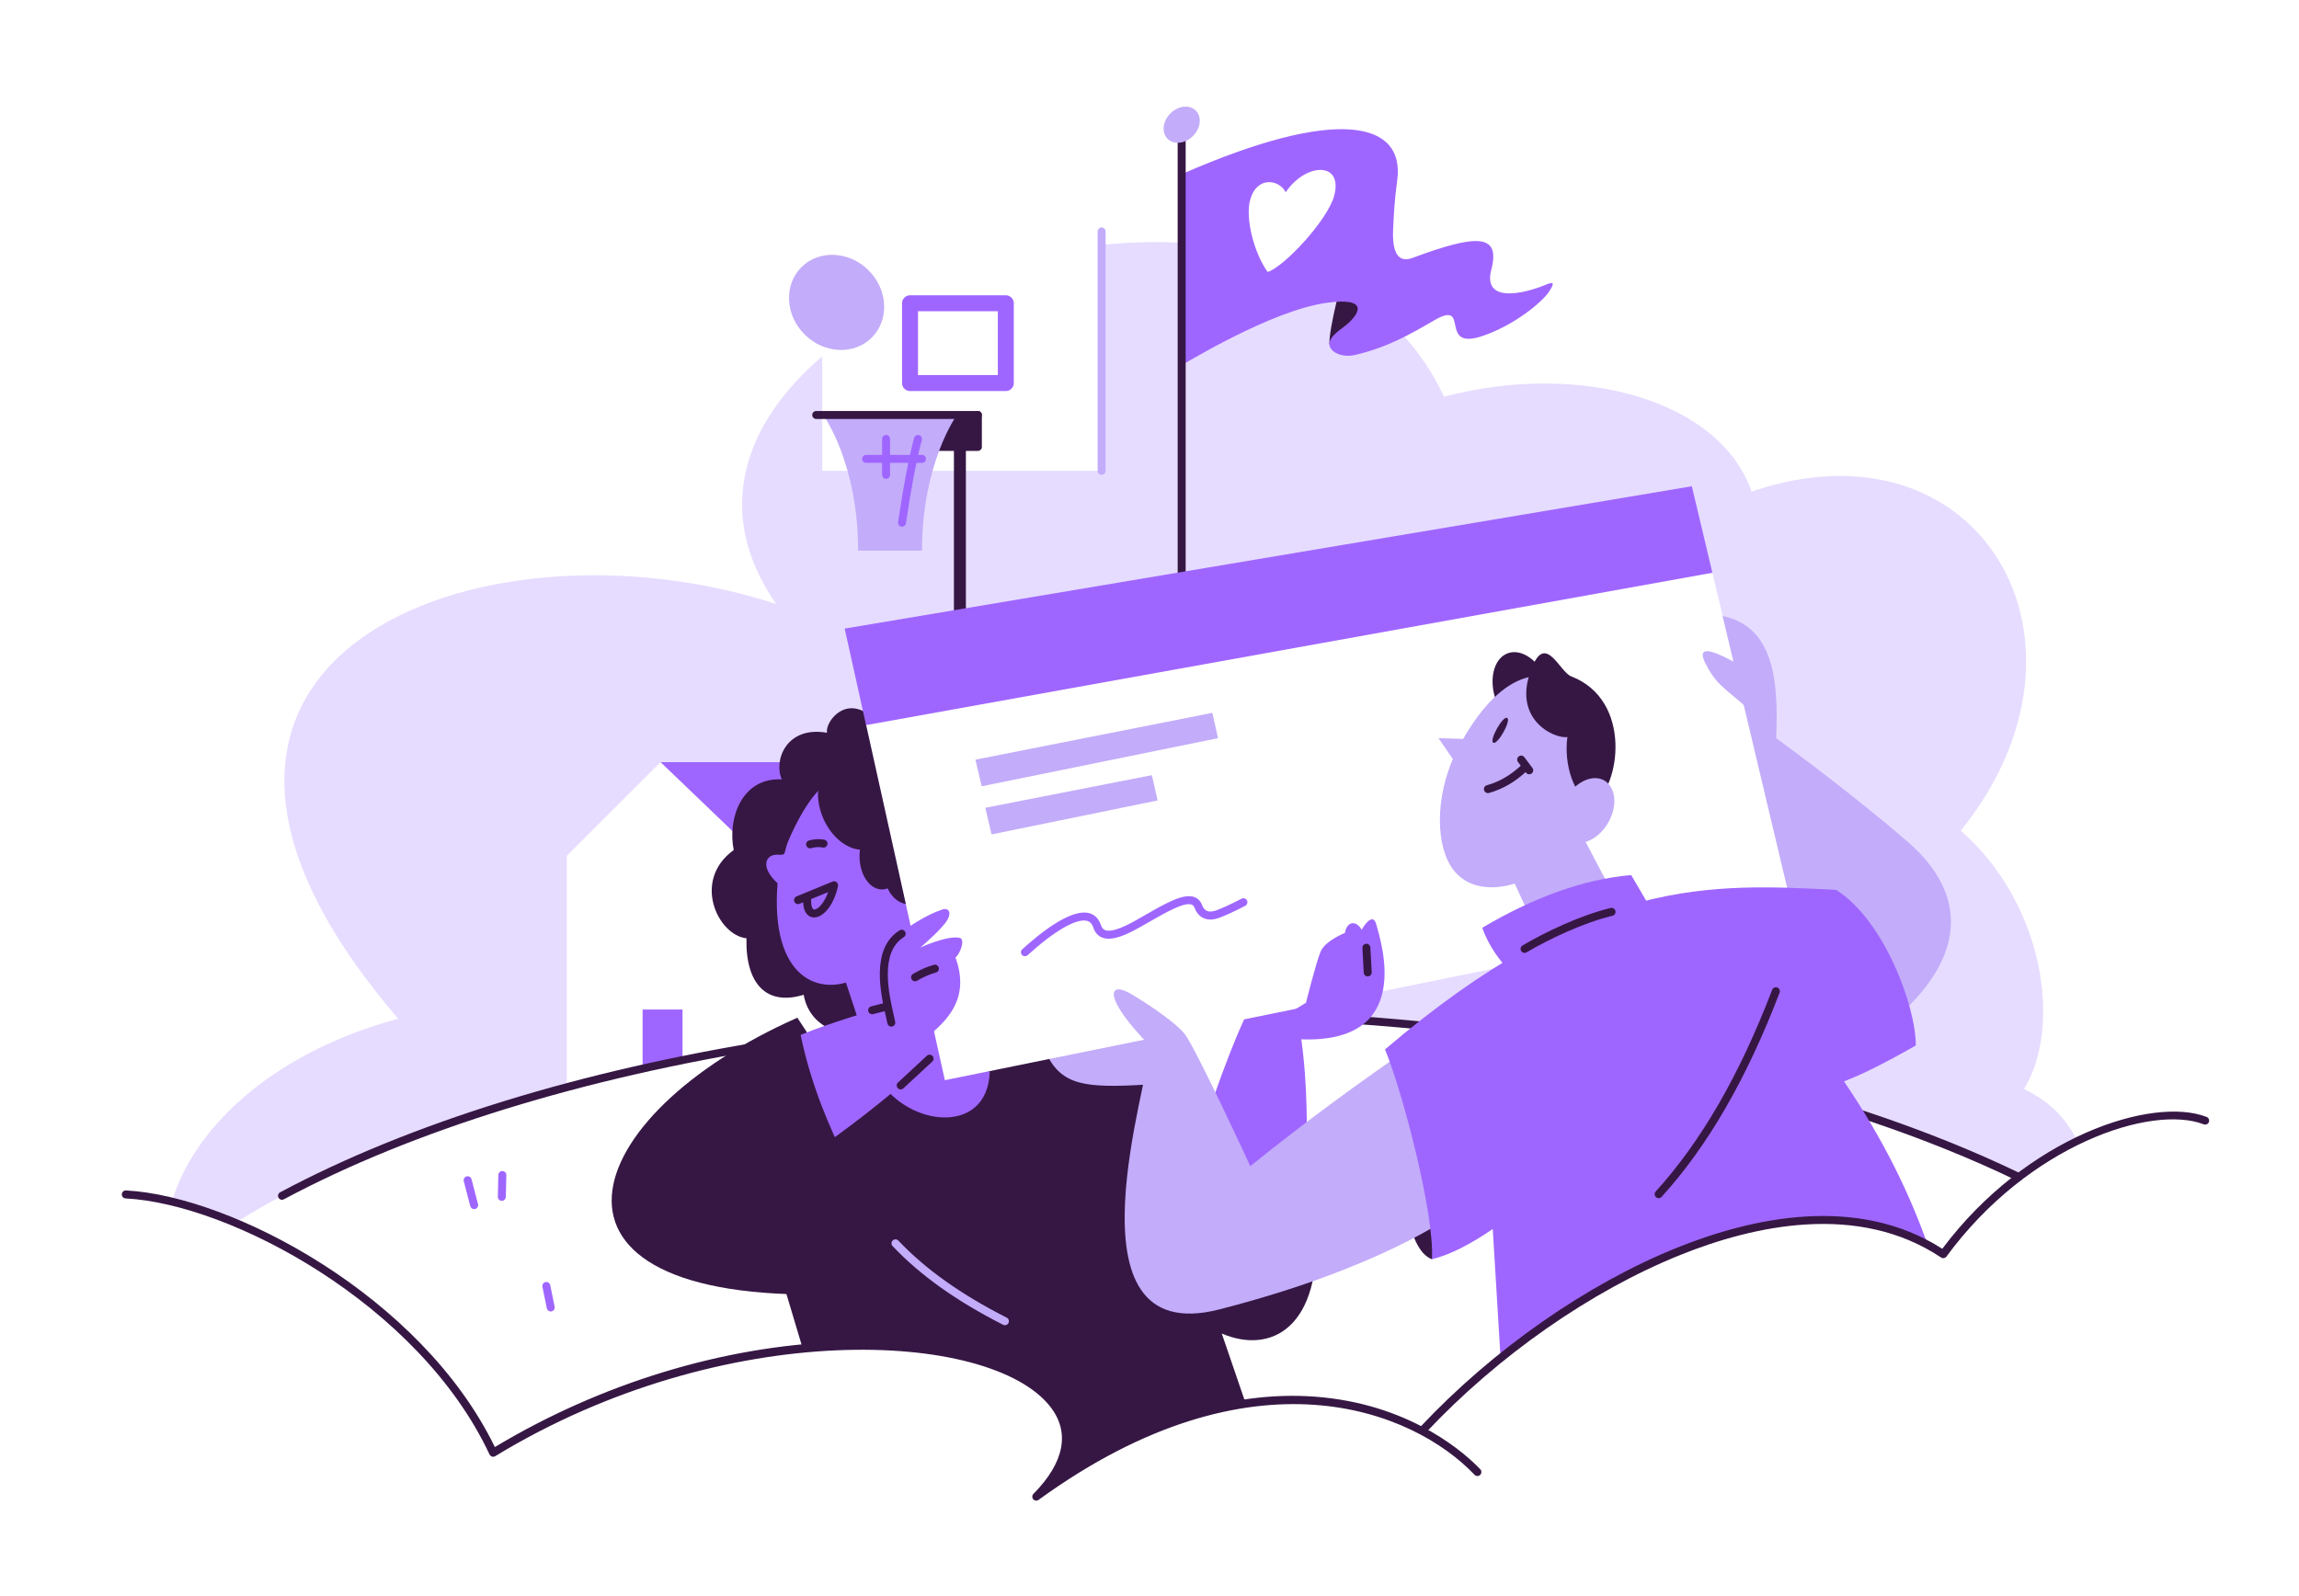 <?xml version="1.0" encoding="UTF-8"?>
<svg id="tilskudd_hjem_01_ferdig_outline" xmlns="http://www.w3.org/2000/svg" viewBox="0 0 576 400">
  <defs>
    <style>
      .cls-1 {
        fill: #e6dcff;
      }

      .cls-2 {
        fill: #9f66ff;
      }

      .cls-3 {
        fill: #c3acfa;
      }

      .cls-4 {
        fill: #361744;
      }
    </style>
  </defs>
  <g id="Layer_37" data-name="Layer 37">
    <path class="cls-1" d="M507.11,272.91c9.69-15.85,4.85-46.68-15.85-64.73,38.31-47.56,4.7-104.43-52.41-84.99-7.92-22.9-42.75-32.77-77.06-23.78-7.09-15.17-18.99-25.37-33.34-31.49-2.96-1.26-9.29,7-12.45,6.08-2.74-.8-2.28-10.82-5.14-11.37-11.12-2.15-23.01-2.47-34.86-1.25v56.62h-70v-28.7c-19.5,16.67-27.57,38.93-11.55,62.07-73.98-24.22-172.62,13.21-94.68,103.93-32.82,8.86-51.69,28.49-56.69,45.85,4.95,1.2,10.29,2.98,15.83,5.28,21.98-13.59,50.29-25.17,83.09-33.96v-57.97l23.5-23.5,26.5,12,18,11.5v44.73c7.73-1.01,15.62-1.86,23.61-2.59l-16.62-74.92,1.01-18.72,203-35,8.03,15.54,19.95,84.01-114.84,23.35s-10.51,3.78-7.16,3.95c70.95,3.63,133.86,18.42,178.83,40.15,4.85-3.69,9.82-6.71,14.68-9.07-3.29-6.38-7.42-10.05-13.37-13.02Z"/>
    <polygon class="cls-2" points="199 214.5 190 214.5 165.5 191 199 191 199 214.5"/>
    <polygon class="cls-2" points="171 266 161 268 161 253 171 253 171 266"/>
  </g>
  <g id="flagg_copy_2" data-name="flagg copy 2">
    <path class="cls-4" d="M337.07,67.06c-.86,3.22-4.01,14.59-4.01,19.19h4.76s11.71-6.61,9.03-11.88-9.78-7.31-9.78-7.31Z"/>
    <path class="cls-2" d="M387.21,71.39c-5.44,2.25-15.78,4.67-13.57-3.81,2.35-9.02-3.54-8.98-19.74-2.95-3.35,1.25-5.16-.88-4.86-7.22.16-3.36.31-7,1.02-12.18,2.03-14.73-14.82-18.78-54-1.58v47.82c0,.21,22.13-13.68,36.53-15.61,10.28-1.37,8.18,2.61,4.8,5.5-1.22,1.05-4.33,2.85-4.33,4.87,0,1.75,2.81,3.58,6.55,2.7,8.1-1.91,13.7-5.16,19.7-8.64,9.37-5.44.75,7.84,12.25,3.87,8.13-2.81,14.83-8.49,16.55-11.07,1.72-2.58.81-2.42-.9-1.71ZM334.28,49.04c-1.63,6.1-12.46,17.73-16.66,19.13-3.32-4.51-5.69-13.38-4.41-18.05,1.72-6.23,7.41-5.05,8.92-1.93,4.94-7.41,14.46-7.83,12.14.86Z"/>
    <path class="cls-4" d="M296.06,158.53c-.55,0-1-.45-1-1V35.11c0-.55.45-1,1-1s1,.45,1,1v122.42c0,.55-.45,1-1,1Z"/>
    <ellipse class="cls-3" cx="296.06" cy="31.25" rx="5" ry="4" transform="translate(64.62 218.5) rotate(-45)"/>
  </g>
  <path class="cls-4" d="M505.77,295.98c-.15,0-.29-.03-.43-.1-44.88-21.68-106.39-35.79-173.19-39.75-.55-.03-.97-.51-.94-1.06.03-.55.49-.97,1.06-.94,67.05,3.97,128.83,18.15,173.94,39.94.5.24.71.84.47,1.33-.17.36-.53.57-.9.57Z"/>
  <path class="cls-4" d="M70.66,300.68c-.36,0-.7-.19-.88-.53-.26-.49-.08-1.09.41-1.35,32.49-17.38,75.32-30.62,123.88-38.3.55-.09,1.06.29,1.14.83.09.55-.29,1.06-.83,1.14-48.33,7.64-90.95,20.81-123.24,38.08-.15.08-.31.12-.47.12Z"/>
  <g id="basket_copy" data-name="basket copy">
    <path class="cls-4" d="M240.5,158.5c-.83,0-1.5-.67-1.5-1.5v-50c0-.83.67-1.5,1.5-1.5s1.5.67,1.5,1.5v50c0,.83-.67,1.5-1.5,1.5Z"/>
    <path class="cls-3" d="M276,119c-.55,0-1-.45-1-1v-60c0-.55.45-1,1-1s1,.45,1,1v60c0,.55-.45,1-1,1Z"/>
    <path class="cls-2" d="M252,98h-24c-1.1,0-2-.9-2-2v-20c0-1.1.9-2,2-2h24c1.1,0,2,.9,2,2v20c0,1.1-.9,2-2,2ZM230,94h20v-16h-20v16Z"/>
    <ellipse class="cls-3" cx="209.6" cy="75.78" rx="11.35" ry="12.47" transform="translate(7.81 170.41) rotate(-45)"/>
    <rect class="cls-4" x="235" y="104" width="10" height="8"/>
    <path class="cls-4" d="M245,113h-13c-.55,0-1-.45-1-1s.45-1,1-1h12v-7c0-.55.45-1,1-1s1,.45,1,1v8c0,.55-.45,1-1,1Z"/>
    <path class="cls-3" d="M206.25,104s8.75,12,8.75,34h16c0-22,8.75-34,8.75-34h-33.51Z"/>
    <path class="cls-4" d="M245,105h-40.5c-.55,0-1-.45-1-1s.45-1,1-1h40.5c.55,0,1,.45,1,1s-.45,1-1,1Z"/>
    <path class="cls-2" d="M222,120c-.55,0-1-.45-1-1v-9c0-.55.45-1,1-1s1,.45,1,1v9c0,.55-.45,1-1,1Z"/>
    <path class="cls-2" d="M231,116h-14c-.55,0-1-.45-1-1s.45-1,1-1h14c.55,0,1,.45,1,1s-.45,1-1,1Z"/>
    <path class="cls-2" d="M226,132s-.1,0-.15-.01c-.55-.08-.92-.59-.84-1.13,1.33-9.06,2.69-16.17,4.02-21.12.14-.53.69-.85,1.23-.7.53.14.85.69.7,1.23-1.32,4.87-2.65,11.9-3.98,20.88-.07.5-.5.85-.99.85Z"/>
  </g>
  <g id="Layer_25" data-name="Layer 25">
    <g id="Layer_31_copy" data-name="Layer 31 copy">
      <path class="cls-4" d="M295.65,294.47l-4.18-26.29-28.6-2.79-14.88,3.03-12.14,4.9-3.89-10.66-39.65,13.59,1.79,38.23,7,23.41c48.16-4.61,81.49,13.92,58.53,37.18,19.64-14.26,37.26-21.09,52.47-23.36l-5.99-17.51c12.41,5.29,25.09-1.49,23.6-26.88l-34.05-12.84Z"/>
      <g id="Layer_30_copy" data-name="Layer 30 copy">
        <path class="cls-4" d="M216.99,181.72l.16-3.01c-5.99-3.84-10.41,2.42-9.95,4.93-10.16-1.8-13.45,6.9-11.33,11.68-10.09-.53-13.63,9.91-12.04,17.7-10.59,7.69-3.89,21.42,3.19,22.12-.25,11.59,5.13,16.99,14.34,14.16,1.53,8.85,11.33,12.21,21.24,8.14l-5.61-75.72Z"/>
        <path class="cls-2" d="M226.93,226.55l-19.12-31c-2.83,2.26-6.22,5.84-10.17,14.88-1.49,3.4-.37,3.93-2.64,3.77-3.19-.22-4.71,3.01-.19,7.16-1.88,24.3,10.93,28.45,19.97,23.74,3.76-1.96,9.19-5.55,14.25-9.08l-2.1-9.46Z"/>
        <path class="cls-4" d="M216.99,181.72c-3.5-1.54-5.42,8.39-7.89,9.46-4.12,1.79-5.4,8.01-2.85,13.89,1.99,4.58,5.71,7.6,9.21,7.87-.08.54-.11,1.1-.11,1.67,0,4.58,2.52,8.3,5.63,8.3.49,0,.96-.1,1.41-.27.98,2.14,2.68,3.62,4.56,3.91l-9.94-44.83Z"/>
        <path class="cls-4" d="M202.96,212.6c-.44,0-.84-.29-.96-.73-.15-.53.16-1.08.69-1.24,1.28-.36,2.56-.43,3.82-.2.54.1.9.62.8,1.17-.1.54-.62.9-1.16.8-.96-.18-1.92-.13-2.91.16-.09.03-.18.04-.27.04Z"/>
        <path class="cls-4" d="M204,229.93c-.1,0-.19,0-.29-.02-.73-.08-2.36-.62-2.48-3.78l-.9.37c-.51.21-1.1-.03-1.31-.54-.21-.51.03-1.1.54-1.31l9.03-3.72c.34-.14.73-.08,1.02.15.28.24.42.61.34.97-.89,4.44-3.51,7.87-5.96,7.87ZM203.21,225.32c.01.06.01.13.01.19-.04,1.6.34,2.37.71,2.42.8.11,2.51-1.38,3.55-4.36l-4.27,1.76Z"/>
        <path class="cls-2" d="M236.73,270.71l-8.06-36.32c-4.03-4.28-7.1-7.13-7.1-7.13l-11.35,13.74,9.26,28.08c6.4,13.16,28.1,16.25,28.5-.66l-11.26,2.29Z"/>
      </g>
      <polygon class="cls-4" points="203.56 260.82 199.77 255.05 197.65 262.2 203.56 260.82"/>
      <path class="cls-2" d="M197.61,260.65c7.63-3.47,16.41-6.01,25.42-8.78l9.6,14.23c-8.28,7.19-16.9,14.38-27.18,21.51l-7.84-26.96Z"/>
      <path class="cls-4" d="M199.77,255.05c2.16,12.68,6.09,23.06,10.75,32.86l-2.09,36.44c-80.05,2.09-64.11-44.74-8.66-69.3Z"/>
      <path class="cls-3" d="M251.77,332.11c-.15,0-.31-.04-.45-.11-11.69-5.94-20.75-12.39-27.69-19.72-.38-.4-.36-1.03.04-1.41.4-.38,1.03-.36,1.41.04,6.79,7.16,15.67,13.48,27.15,19.31.49.25.69.85.44,1.34-.18.35-.53.55-.89.55Z"/>
    </g>
    <g id="Layer_16_copy" data-name="Layer 16 copy">
      <path class="cls-3" d="M478,211c-15-13-33-26-33-26,.69-15.04-.86-27.99-13.4-30.62l17.38,73.17-11.01,2.24.03.21,36,26c19-16,19-32,4-45Z"/>
      <path class="cls-3" d="M262.87,265.4c4.18,7.22,10.86,7.24,26.82,6.27l4.8-7.55-3.93-4.35-27.7,5.63Z"/>
      <path class="cls-2" d="M330.36,251.67l-18.65,3.79c-5.18,11.26-10.59,28.32-10.59,28.32l10.29,21.04,15.55-5.72c.75-14.87.78-29.44-1.6-43l4.99-4.44Z"/>
      <polygon class="cls-2" points="429.03 143.54 216.99 181.72 211.63 157.53 423.88 121.86 429.03 143.54"/>
      <polygon class="cls-3" points="305.18 184.99 245.96 197.05 244.39 190.38 303.74 178.65 305.18 184.99"/>
      <polygon class="cls-3" points="290.03 200.6 248.44 209.11 246.86 202.44 288.59 194.26 290.03 200.6"/>
      <path class="cls-4" d="M352.13,301.4c1.15,7.54,3.15,12.84,6.63,14.18l7.09-7.32-6.63-12.58-7.09,5.72Z"/>
      <polygon class="cls-3" points="404.07 223.92 394.16 205.09 375.99 213.68 384.25 231.85 404.07 223.92"/>
      <ellipse class="cls-4" cx="381.34" cy="173.41" rx="6.88" ry="10.34" transform="translate(-36.52 143.66) rotate(-20.38)"/>
      <path class="cls-3" d="M353.96,262.06c-13.3,9.14-26.8,18.97-40.71,30.19,0,0-13.72-29.74-16.47-33.17s-11.88-9.18-13.95-10.29c-5.34-2.86-6.18,1.6,5.26,13.27.46,7.09-22.87,76.4,17.38,66.1s57.87-23.33,57.87-23.33l-9.38-42.77Z"/>
      <path class="cls-2" d="M378.96,244.07c-3.45-3.41-6.04-7.23-7.6-11.56,12.78-7.56,25.25-12.16,37.32-13.21l5.61,9.58-35.34,15.19Z"/>
      <path class="cls-2" d="M358.76,315.58c4.74-1.15,10.04-4,15.24-7.58l1.96,32.36c32.81-26.45,76.61-44.81,107.02-28.38-4.53-12.79-10.99-26.26-20.98-40.98,4.53-1.71,10.57-4.75,18-9,0-10-8.07-31.55-20-39-31.06-1.49-61.8-3.71-113,40,4.22,10.04,12.45,41.14,11.76,52.58Z"/>
      <path class="cls-3" d="M394.82,209.06c-7.4,12.82-25.1,18.17-31.38,7.93-4.06-6.63-3.63-19.3,2.07-29.89,9.16-17.01,18.86-20.06,25.6-16.18,6.74,3.89,11.11,25.32,3.71,38.14Z"/>
      <path class="cls-4" d="M392.7,184.71c-.94,6.86,1.62,14.94,6.33,16.96,7-4.58,9.99-26.24-5.38-32.17-2.83-1.09-6.21-10.41-9.56-2.83-5.95,13.47,5.38,18.57,8.61,18.04Z"/>
      <ellipse class="cls-3" cx="397.62" cy="203.12" rx="8.68" ry="6.12" transform="translate(22.9 445.91) rotate(-60)"/>
      <polygon class="cls-3" points="367.8 185.25 360.4 184.98 365.11 191.84 367.8 185.25"/>
      <g>
        <ellipse class="cls-4" cx="375.87" cy="183.03" rx="3.43" ry=".81" transform="translate(32.73 421.84) rotate(-60.8)"/>
        <path class="cls-4" d="M374.31,186.17c-.06,0-.12-.01-.17-.04-.54-.3.06-2.02.92-3.56.45-.81.95-1.53,1.41-2.03.51-.56.89-.76,1.14-.62.25.14.27.58.07,1.3-.19.65-.54,1.45-.99,2.26h0c-.45.81-.95,1.53-1.41,2.03-.41.44-.73.67-.98.67ZM377.44,180.13c-.11,0-.37.12-.79.58-.44.48-.93,1.19-1.37,1.98-.99,1.76-1.26,3.08-1.02,3.22.08.04.34-.03.84-.57.44-.48.93-1.19,1.37-1.98h0c.44-.79.79-1.58.97-2.21.2-.71.13-.97.05-1.01-.01,0-.03-.01-.05-.01Z"/>
      </g>
      <path class="cls-4" d="M372.78,198.76c-.44,0-.84-.29-.96-.73-.15-.53.16-1.08.69-1.23,3.2-.9,6.08-2.59,8.8-5.17.4-.38,1.03-.36,1.41.04.38.4.36,1.03-.04,1.41-2.96,2.81-6.11,4.66-9.63,5.65-.09.03-.18.04-.27.04Z"/>
      <path class="cls-4" d="M383.14,194.05c-.3,0-.6-.14-.8-.4l-2.02-2.69c-.33-.44-.24-1.07.2-1.4.44-.33,1.07-.24,1.4.2l2.02,2.69c.33.44.24,1.07-.2,1.4-.18.13-.39.2-.6.2Z"/>
      <path class="cls-4" d="M381.97,238.8c-.34,0-.68-.18-.86-.49-.28-.48-.12-1.09.35-1.37,5.64-3.33,14.4-7.54,22.07-9.39.54-.12,1.08.2,1.21.74s-.2,1.08-.74,1.21c-7.46,1.8-16.01,5.91-21.53,9.17-.16.09-.33.14-.51.14Z"/>
      <path class="cls-4" d="M415.56,300.28c-.24,0-.48-.09-.67-.26-.41-.37-.44-1-.07-1.41,11.44-12.62,20.99-29.16,29.18-50.55.2-.52.78-.77,1.29-.58.52.2.77.78.58,1.29-8.28,21.63-17.95,38.37-29.56,51.18-.2.22-.47.33-.74.33Z"/>
      <path class="cls-2" d="M256.79,239.64c-.27,0-.54-.11-.74-.33-.37-.41-.34-1.04.07-1.41,4.28-3.9,12.14-10.26,16.74-9.06.98.26,2.3.98,2.97,2.99.29.88.74,1.15,1.06,1.27,1.29.5,3.78-.27,7.4-2.29.88-.49,1.76-.99,2.62-1.49,5.14-2.95,9.59-5.49,12.31-4.51.92.33,1.58,1.02,1.96,2.03.18.49.54,1.14,1.19,1.43.62.28,1.45.22,2.46-.16,2.94-1.12,6.19-2.87,6.22-2.88.49-.26,1.09-.08,1.36.4.26.49.08,1.09-.4,1.36-.14.07-3.39,1.83-6.46,2.99-1.53.58-2.88.62-4,.12-1.28-.58-1.93-1.71-2.24-2.55-.22-.59-.53-.77-.77-.85-1.86-.67-6.32,1.89-10.64,4.36-.87.5-1.75,1-2.64,1.5-4.34,2.42-7.14,3.17-9.1,2.41-1.07-.41-1.82-1.25-2.23-2.5-.42-1.25-1.1-1.56-1.57-1.69-2.66-.69-8.22,2.52-14.89,8.6-.19.17-.43.26-.67.26Z"/>
      <path class="cls-2" d="M226.65,233.03c4.52-3.2,7.72-4.52,9.42-5.09s2.64.94.75,3.39-6.22,6.12-6.22,6.12c0,0,6.76-3.12,9.89-2.4,1.3.3.3,3.63-1.1,4.93,3.77,10.31-2.26,15.77-6.56,19.48,0,0-8.82-8.17-9.01-12.31s-1.7-10.93,2.83-14.13Z"/>
      <path class="cls-4" d="M229.27,245.93c-.34,0-.68-.18-.87-.5-.28-.48-.12-1.09.36-1.37,1.82-1.06,3.52-1.8,5.21-2.27.53-.15,1.08.17,1.23.7.15.53-.16,1.08-.7,1.23-1.52.42-3.07,1.1-4.74,2.07-.16.09-.33.14-.5.14Z"/>
      <path class="cls-4" d="M223.31,257.28c-.47,0-.89-.34-.98-.82-.08-.46-.22-1.05-.39-1.77-1.26-5.5-3.89-16.96,3.44-21.54.47-.29,1.08-.15,1.38.32.29.47.15,1.08-.32,1.38-6.12,3.83-3.71,14.35-2.55,19.4.17.75.31,1.37.4,1.85.1.54-.26,1.07-.8,1.17-.06.01-.12.02-.18.02Z"/>
      <path class="cls-4" d="M218.51,254.18c-.45,0-.85-.3-.97-.75-.14-.54.18-1.08.72-1.22l3.5-.9c.54-.14,1.08.19,1.22.72.14.54-.18,1.08-.72,1.22l-3.5.9c-.08.02-.17.03-.25.03Z"/>
      <path class="cls-4" d="M225.66,273.02c-.27,0-.54-.11-.73-.32-.38-.41-.35-1.04.05-1.41l7.24-6.71c.4-.38,1.04-.35,1.41.05.38.41.35,1.04-.05,1.41l-7.24,6.71c-.19.18-.44.27-.68.27Z"/>
    </g>
    <g id="Layer_23_copy" data-name="Layer 23 copy">
      <path class="cls-2" d="M327.2,251.31s2.52-10.06,3.66-12.81,6.1-4.7,6.1-4.7c.47-2.95,2.84-3.24,4.19-.79,0,0,2.69-4.85,3.66-1.37,1.37,4.91,9.38,29.96-18.98,28.82-.68.12-5.03-5.26-5.03-5.26l6.4-3.89Z"/>
      <path class="cls-4" d="M342.67,244.69c-.53,0-.97-.41-1-.95l-.33-6.17c-.03-.55.39-1.02.95-1.05.54-.03,1.02.39,1.05.95l.33,6.17c.03.55-.39,1.02-.95,1.05-.02,0-.04,0-.05,0Z"/>
    </g>
    <g id="Layer_17_copy" data-name="Layer 17 copy">
      <path class="cls-3" d="M438.64,178.21c-6-5.32-8-6.38-10-9.57s-5-8.5,5-3.19,8,6.38,8,6.38l-3,6.38Z"/>
    </g>
  </g>
  <g id="Layer_24_copy" data-name="Layer 24 copy">
    <path class="cls-4" d="M259.63,376.08c-.28,0-.56-.12-.76-.35-.34-.39-.32-.98.05-1.35,7.81-7.91,9.25-15.5,4.15-21.94-15.15-19.15-81.67-22.42-138.99,12.49-.24.15-.54.19-.81.1-.27-.08-.5-.28-.62-.53-17.69-37.74-65.03-62.81-91.18-64.16-.55-.03-.98-.5-.95-1.05.03-.55.5-.98,1.05-.95,26.42,1.37,74.04,26.45,92.41,64.31,26.48-15.91,57.02-25.26,86.13-26.35,25.6-.96,46.49,4.75,54.52,14.9,4.5,5.68,4.53,12.29.22,19.02,23.15-15.43,45.55-22.16,66.66-20.02,22.86,2.33,35.91,14.38,39.37,18.02.38.4.36,1.03-.04,1.41s-1.03.36-1.41-.04c-15.24-16.05-55.39-32.78-109.22,6.29-.18.13-.38.19-.59.19Z"/>
    <path class="cls-4" d="M356.53,359.32c-.25,0-.49-.09-.68-.27-.4-.38-.42-1.01-.04-1.41,18.28-19.47,41.77-35.87,64.45-44.99,18.53-7.45,44.98-13.38,66.37.31,21.12-28.21,52.68-38.29,66.22-33.05.51.2.77.78.57,1.29s-.78.77-1.29.57c-13.06-5.05-43.89,5.1-64.45,33.13-.32.43-.92.54-1.36.24-20.8-13.88-47-8.01-65.31-.64-22.42,9.02-45.65,25.24-63.74,44.5-.2.21-.46.32-.73.32Z"/>
  </g>
  <path class="cls-2" d="M118.79,303.02c-.44,0-.85-.3-.97-.75l-1.62-6.24c-.14-.53.18-1.08.72-1.22.53-.14,1.08.18,1.22.72l1.62,6.24c.14.53-.18,1.08-.72,1.22-.08.02-.17.03-.25.03Z"/>
  <path class="cls-2" d="M125.73,300.94h-.02c-.55-.01-.99-.47-.98-1.02l.13-5.47c.01-.55.47-.99,1.02-.98.55.01.99.47.98,1.02l-.13,5.47c-.01.54-.46.98-1,.98Z"/>
  <path class="cls-2" d="M137.98,328.67c-.47,0-.88-.33-.98-.8l-1.1-5.39c-.11-.54.24-1.07.78-1.18.54-.11,1.07.24,1.18.78l1.1,5.39c.11.54-.24,1.07-.78,1.18-.07.01-.13.02-.2.02Z"/>
</svg>